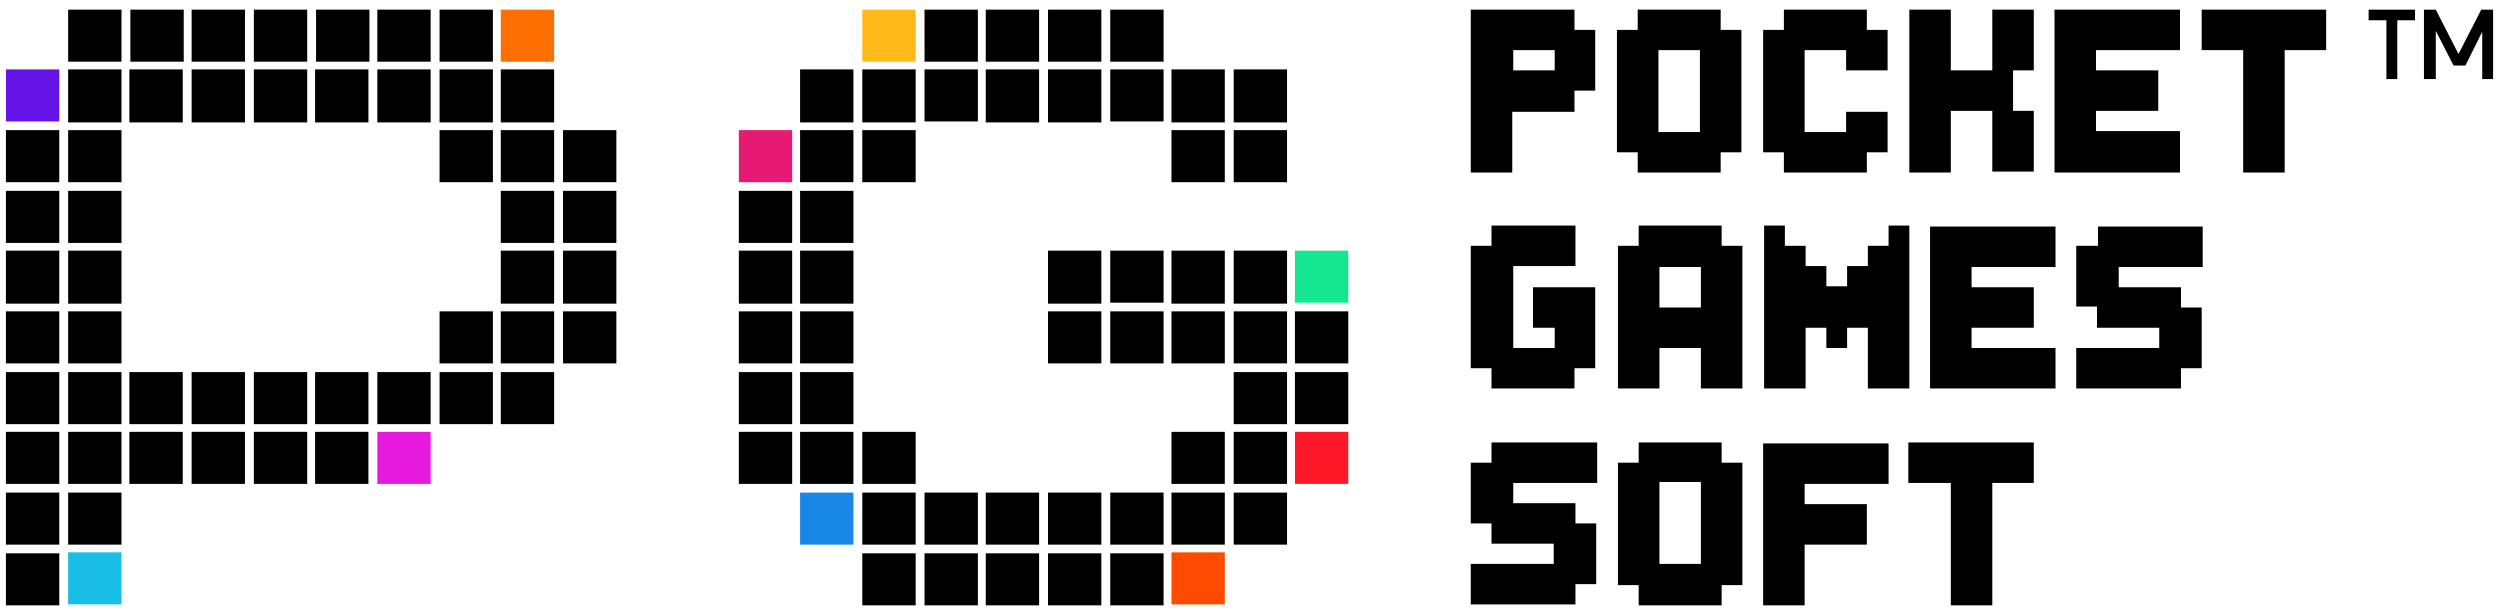 <svg width="114" height="28" viewBox="0 0 114 28" fill="none" xmlns="http://www.w3.org/2000/svg">
<g clip-path="url(#clip0_2790_2515)">
<path d="M25.268 0.44H22.836V2.813H25.268V0.44Z" fill="#FF6E00"/>
<path d="M2.703 3.165H0.27V5.538H2.703V3.165Z" fill="#6414E6"/>
<path d="M5.54 25.187H3.108V27.56H5.54V25.187Z" fill="#19BEE6"/>
<path d="M19.638 19.692H17.206V22.066H19.638V19.692Z" fill="#E619DC"/>
<path fill-rule="evenodd" clip-rule="evenodd" d="M8.378 0.44H5.945V2.813H8.378V0.44ZM5.54 0.44H3.108V2.813H5.54V0.44ZM8.738 2.813H11.17V0.44H8.738V2.813ZM14.008 0.44H11.576V2.813H14.008V0.44ZM16.846 0.44H14.413V2.813H16.846V0.44ZM22.476 0.44H20.044V2.813H22.476V0.44ZM3.108 5.582H5.54V3.165H3.108V5.582ZM0.27 8.308H2.703V5.934H0.27V8.308ZM3.108 8.308H5.54V5.934H3.108V8.308ZM0.27 11.077H2.703V8.703H0.27V11.077ZM3.108 11.077H5.54V8.703H3.108V11.077ZM0.27 13.846H2.703V11.429H0.27V13.846ZM3.108 13.846H5.54V11.429H3.108V13.846ZM0.27 16.571H2.703V14.198H0.27V16.571ZM3.108 16.571H5.54V14.198H3.108V16.571ZM0.27 19.341H2.703V16.967H0.27V19.341ZM3.108 19.341H5.54V16.967H3.108V19.341ZM0.27 22.066H2.703V19.692H0.27V22.066ZM3.108 22.066H5.54V19.692H3.108V22.066ZM5.9 19.341H8.333V16.967H5.9V19.341ZM5.9 22.066H8.333V19.692H5.9V22.066ZM8.738 19.341H11.17V16.967H8.738V19.341ZM8.738 22.066H11.17V19.692H8.738V22.066ZM11.576 19.341H14.008V16.967H11.576V19.341ZM11.576 22.066H14.008V19.692H11.576V22.066ZM14.368 19.341H16.8V16.967H14.368V19.341ZM14.368 22.066H16.8V19.692H14.368V22.066ZM20.044 19.341H22.476V16.967H20.044V19.341ZM0.27 24.835H2.703V22.462H0.27V24.835ZM0.27 27.604H2.703V25.231H0.27V27.604ZM3.108 24.835H5.54V22.462H3.108V24.835ZM5.9 5.582H8.333V3.165H5.9V5.582ZM8.738 5.582H11.17V3.165H8.738V5.582ZM11.576 5.582H14.008V3.165H11.576V5.582ZM14.368 5.582H16.8V3.165H14.368V5.582ZM17.206 2.813H19.638V0.44H17.206V2.813ZM17.206 19.341H19.638V16.967H17.206V19.341ZM17.206 5.582H19.638V3.165H17.206V5.582ZM20.044 5.582H22.476V3.165H20.044V5.582ZM22.836 5.582H25.268V3.165H22.836V5.582ZM20.044 8.308H22.476V5.934H20.044V8.308ZM22.836 8.308H25.268V5.934H22.836V8.308ZM25.674 5.934V8.308H28.106V5.934H25.674ZM22.836 11.077H25.268V8.703H22.836V11.077ZM25.674 11.077H28.106V8.703H25.674V11.077ZM22.836 13.846H25.268V11.429H22.836V13.846ZM25.674 13.846H28.106V11.429H25.674V13.846ZM22.836 16.571H25.268V14.198H22.836V16.571ZM22.836 19.341H25.268V16.967H22.836V19.341ZM20.044 16.571H22.476V14.198H20.044V16.571ZM25.674 16.571H28.106V14.198H25.674V16.571Z" fill="black"/>
<path fill-rule="evenodd" clip-rule="evenodd" d="M33.691 11.077H36.123V8.703H33.691V11.077ZM33.691 13.846H36.123V11.429H33.691V13.846ZM33.691 16.571H36.123V14.198H33.691V16.571ZM33.691 19.341H36.123V16.967H33.691V19.341ZM33.691 22.066H36.123V19.692H33.691V22.066ZM36.484 8.308H38.916V5.934H36.484V8.308ZM36.484 5.582H38.916V3.165H36.484V5.582ZM39.321 8.308H41.754V5.934H39.321V8.308ZM39.321 5.582H41.754V3.165H39.321V5.582ZM44.591 3.165H42.159V5.538H44.591V3.165ZM42.159 2.813H44.591V0.44H42.159V2.813ZM44.951 5.582H47.384V3.165H44.951V5.582ZM44.951 2.813H47.384V0.44H44.951V2.813ZM47.789 5.582H50.221V3.165H47.789V5.582ZM50.221 0.44H47.789V2.813H50.221V0.44ZM53.059 3.165H50.627V5.538H53.059V3.165ZM50.627 2.813H53.059V0.44H50.627V2.813ZM36.484 11.077H38.916V8.703H36.484V11.077ZM36.484 13.846H38.916V11.429H36.484V13.846ZM36.484 16.571H38.916V14.198H36.484V16.571ZM47.789 13.846H50.221V11.429H47.789V13.846ZM47.789 16.571H50.221V14.198H47.789V16.571ZM53.059 11.429H50.627V13.802H53.059V11.429ZM53.059 14.198H50.627V16.571H53.059V14.198ZM53.419 13.846H55.851V11.429H53.419V13.846ZM53.419 16.571H55.851V14.198H53.419V16.571ZM53.419 22.066H55.851V19.692H53.419V22.066ZM56.257 13.846H58.689V11.429H56.257V13.846ZM56.257 16.571H58.689V14.198H56.257V16.571ZM53.419 5.582H55.851V3.165H53.419V5.582ZM53.419 8.308H55.851V5.934H53.419V8.308ZM56.257 5.582H58.689V3.165H56.257V5.582ZM56.257 8.308H58.689V5.934H56.257V8.308ZM36.484 19.341H38.916V16.967H36.484V19.341ZM36.484 22.066H38.916V19.692H36.484V22.066ZM39.321 22.066H41.754V19.692H39.321V22.066ZM39.321 24.835H41.754V22.462H39.321V24.835ZM39.321 27.604H41.754V25.231H39.321V27.604ZM44.591 22.462H42.159V24.835H44.591V22.462ZM42.159 27.604H44.591V25.231H42.159V27.604ZM44.951 24.835H47.384V22.462H44.951V24.835ZM44.951 27.604H47.384V25.231H44.951V27.604ZM47.789 24.835H50.221V22.462H47.789V24.835ZM47.789 27.604H50.221V25.231H47.789V27.604ZM53.059 22.462H50.627V24.835H53.059V22.462ZM50.627 27.604H53.059V25.231H50.627V27.604ZM53.419 24.835H55.851V22.462H53.419V24.835ZM56.257 24.835H58.689V22.462H56.257V24.835ZM56.257 19.341H58.689V16.967H56.257V19.341ZM56.257 22.066H58.689V19.692H56.257V22.066ZM59.049 14.198V16.571H61.482V14.198H59.049ZM59.049 19.341H61.482V16.967H59.049V19.341Z" fill="black"/>
<path d="M36.123 5.934H33.691V8.308H36.123V5.934Z" fill="#E61973"/>
<path d="M41.754 0.44H39.321V2.813H41.754V0.44Z" fill="#FFB919"/>
<path d="M38.916 22.462H36.484V24.835H38.916V22.462Z" fill="#1987E6"/>
<path d="M55.851 25.187H53.419V27.56H55.851V25.187Z" fill="#FF4B00"/>
<path d="M61.482 11.429H59.049V13.802H61.482V11.429Z" fill="#14E691"/>
<path d="M61.482 19.692H59.049V22.066H61.482V19.692Z" fill="#FF1928"/>
<path d="M71.841 0.44H67.067V7.868H68.959V5.099H71.796V4.132H72.742V1.363H71.796V0.44H71.841ZM70.895 3.209H69.004V2.286H70.895V3.209ZM74.679 7.868H78.462V6.945H79.408V1.363H78.462V0.44H74.679V1.363H73.733V6.945H74.679V7.868ZM75.625 2.286H77.516V6.022H75.625V2.286ZM81.345 7.868H85.128V6.945H86.074V5.099H84.183V6.022H82.291V2.286H84.183V3.209H86.074V1.363H85.128V0.44H81.345V1.363H80.399V6.945H81.345V7.868ZM88.957 5.055H90.849V7.824H92.74V5.055H91.795V3.209H92.74V0.44H90.849V3.209H88.957V0.44H87.065V7.868H88.957V5.055ZM99.407 5.978H95.578V5.055H98.416V3.209H95.578V2.286H99.407V0.44H93.686V7.868H99.407V5.978ZM100.397 0.44V2.286H102.289V7.868H104.181V2.286H106.073V0.44H100.397ZM69.949 14.945H70.895V15.868H69.004V12.132H71.841V10.286H68.013V11.209H67.067V16.791H68.013V17.714H71.796V16.791H72.742V13.099H69.904V14.945H69.949ZM78.507 10.286H74.724V11.209H73.778V17.714H75.67V15.868H77.561V17.714H79.453V11.209H78.507V10.286ZM77.561 14.022H75.67V12.176H77.561V14.022ZM85.174 12.132H84.228V13.055H83.282V12.132H82.336V11.209H81.39V10.286H80.444V17.714H82.336V14.945H83.282V15.868H84.228V14.945H85.174V17.714H87.065V10.286H86.119V11.209H85.174V12.132ZM88.011 17.714H93.731V15.868H89.903V14.945H92.74V13.099H89.903V12.176H93.731V10.33H88.011V17.714ZM95.623 11.209H94.677V13.978H95.623V14.945H98.461V15.868H94.677V17.714H99.452V16.791H100.397V14.022H99.452V13.099H96.614V12.176H100.443V10.33H95.668V11.209H95.623ZM68.013 21.099H67.067V23.868H68.013V24.791H70.85V25.714H67.067V27.561H71.841V26.637H72.787V23.868H71.841V22.945H69.004V22.022H72.832V20.176H68.013V21.099ZM78.507 20.176H74.724V21.099H73.778V26.681H74.724V27.604H78.507V26.681H79.453V21.099H78.507V20.176ZM77.561 25.714H75.67V21.978H77.561V25.714ZM80.399 27.604H82.291V24.835H85.128V22.989H82.291V22.066H86.119V20.22H80.399V27.604ZM87.065 22.022H88.957V27.604H90.849V22.022H92.74V20.176H87.02V22.022H87.065Z" fill="black"/>
<path d="M108.82 3.56V0.923H108.009V0.44H110.126V0.923H109.316V3.604H108.82V3.56ZM110.532 3.56V0.44H111.072L112.108 2.462L113.144 0.44H113.685V3.604H113.189V1.451L112.424 2.989H111.883L111.072 1.407V3.604H110.532V3.56Z" fill="black"/>
</g>
<defs>
<clipPath id="clip0_2790_2515">
<rect width="114" height="28" fill="white"/>
</clipPath>
</defs>
</svg>
